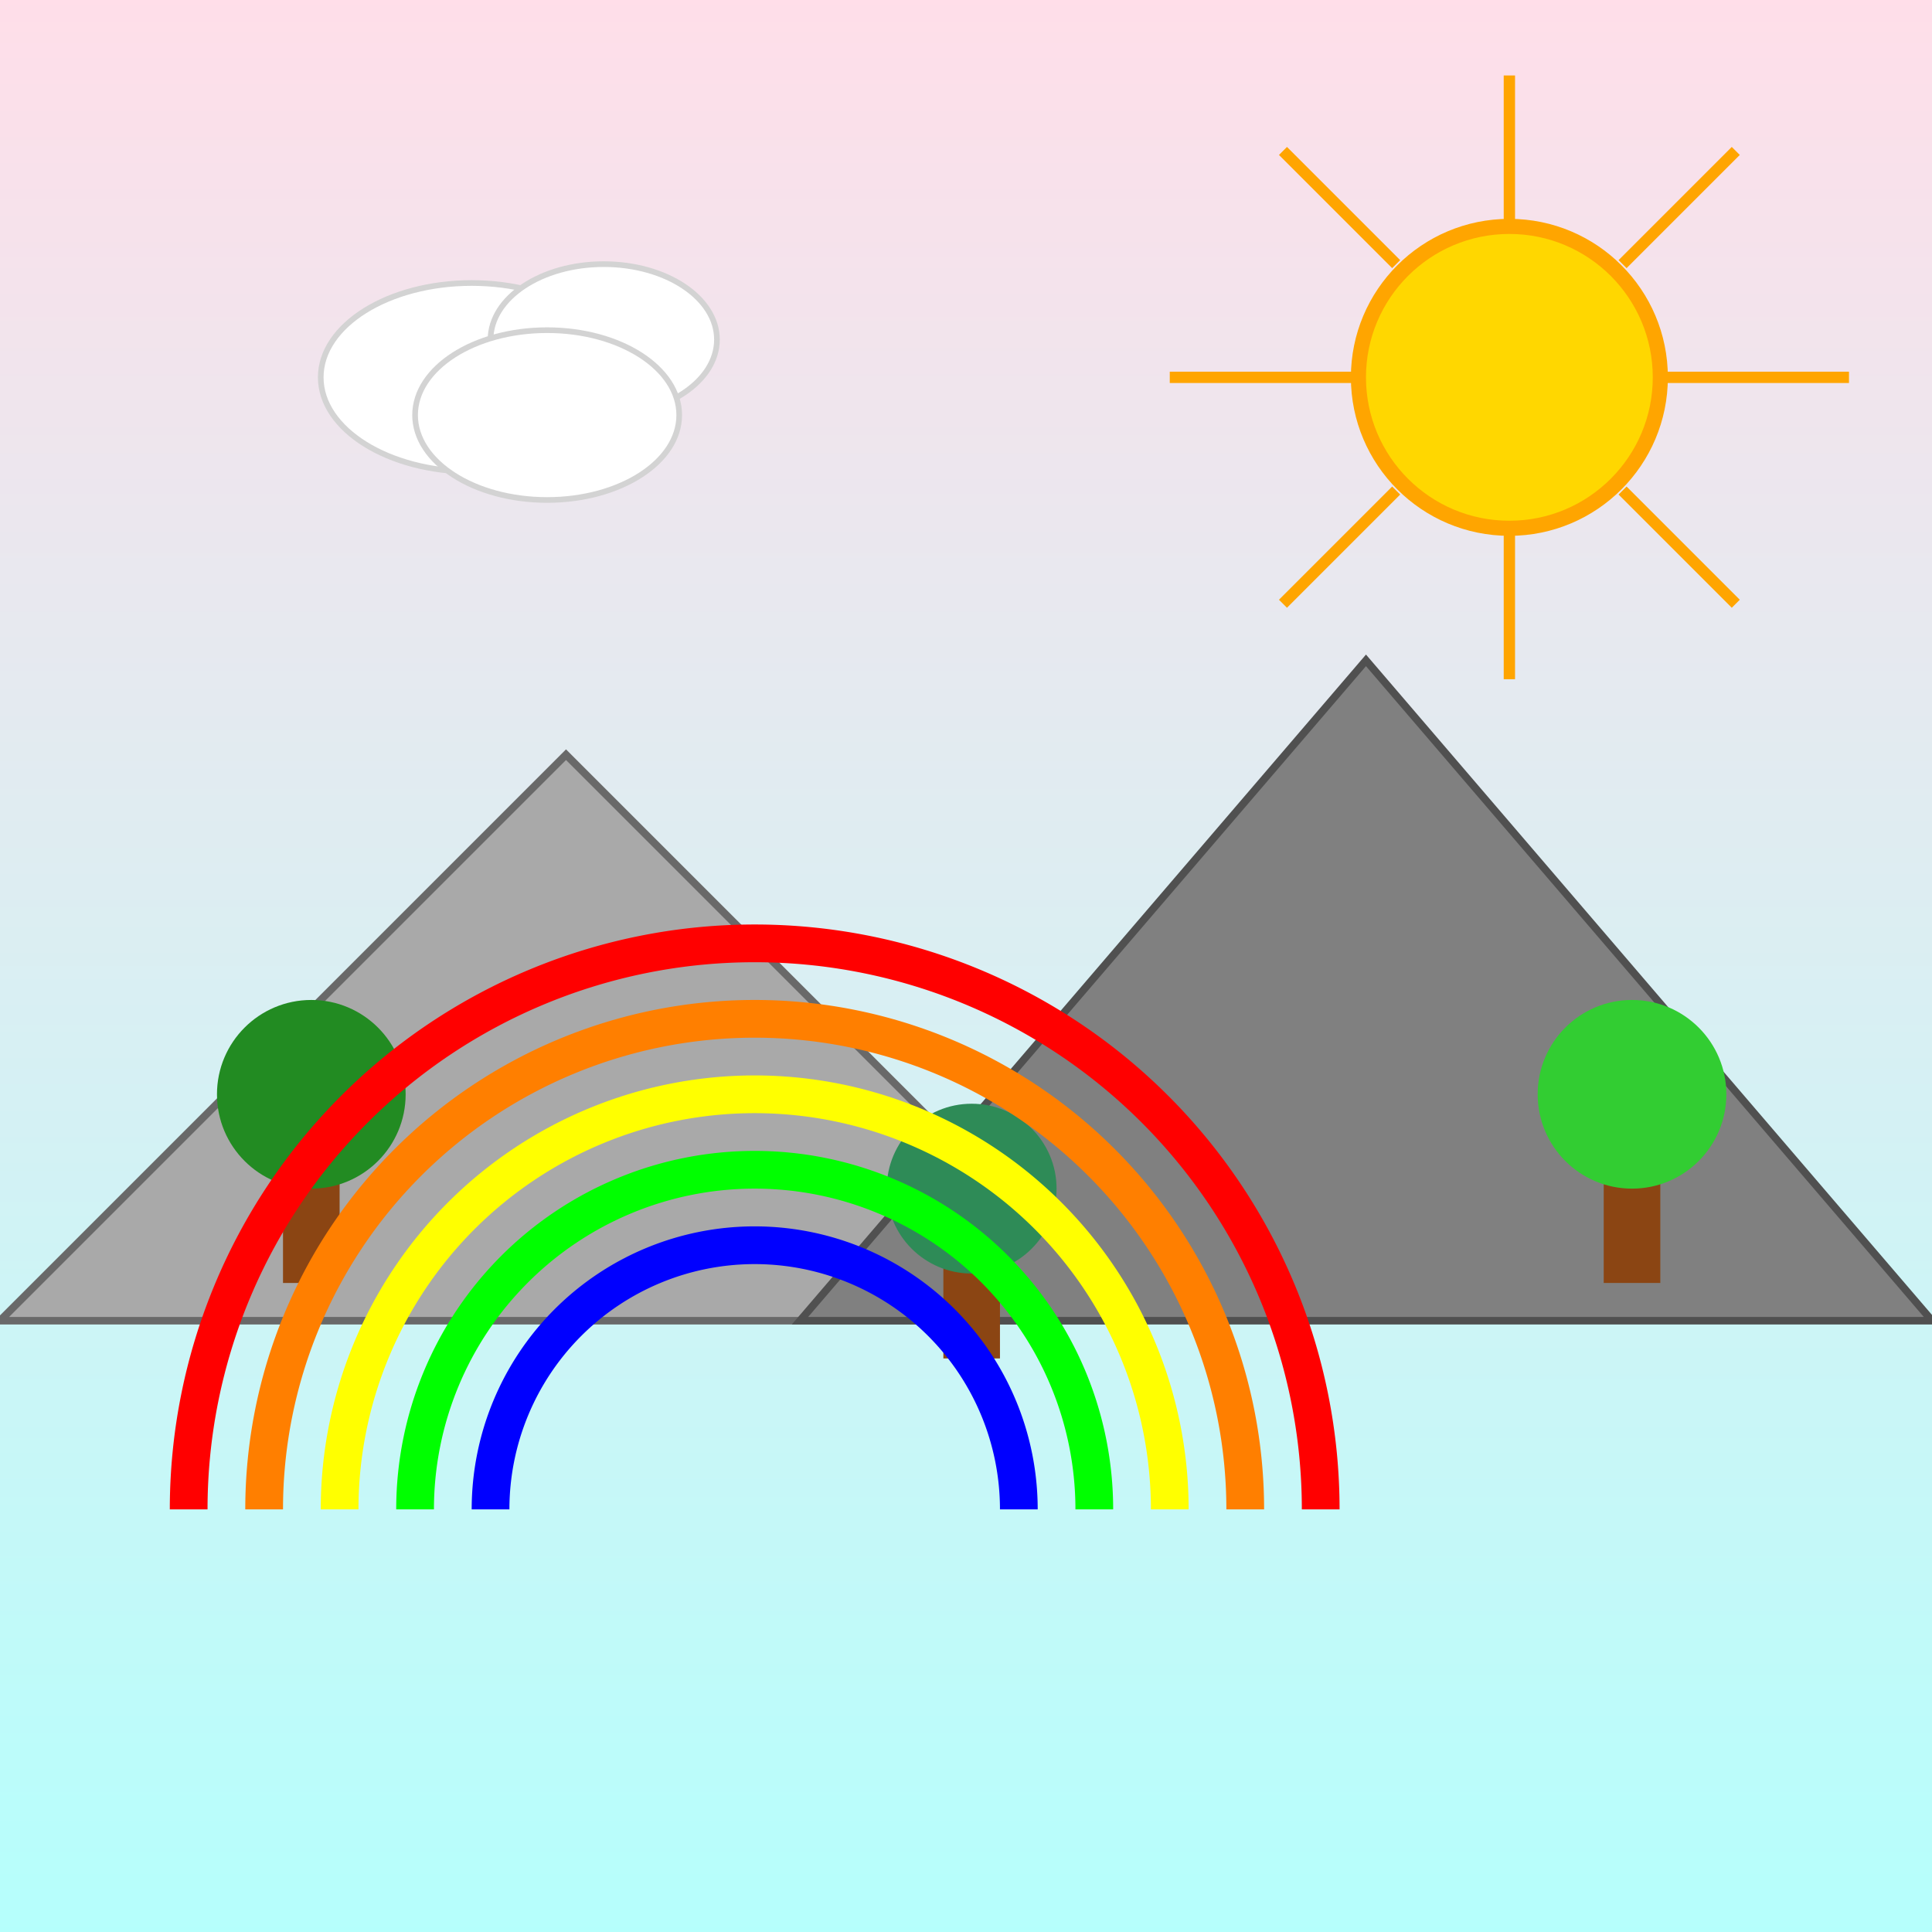 <!--

Generated by DrawGPT.
Free, open source, AI generated images in SVG, PNG, and HTML Canvas format.
https://drawgpt.ai

Created: 2025-05-07T20:20:22+00:00
-->
<svg   viewBox="0 0 1024 1024" xmlns="http://www.w3.org/2000/svg" xmlns:xlink="http://www.w3.org/1999/xlink">
  <rect x="0" y="0" width="1024" height="1024" fill="#333333" stroke="none"/>
  <title id="title_001" class="title">Colorful Canvas Delight</title>
  <desc id="desc_001" class="description">Enjoy a playful 1024px canvas filled with vibrant skies, smiling sun, quirky mountains, and whimsical trees – a fun visual party!</desc>
  
  <!-- Background Gradient -->
  <defs id="defs_001" class="defs">
    <linearGradient id="grad_001" class="gradient" x1="0" y1="0" x2="0" y2="1">
      <stop id="stop_001" class="gradientStop" offset="0%" style="stop-color:#ffdee9;stop-opacity:1" />
      <stop id="stop_002" class="gradientStop" offset="100%" style="stop-color:#b5fffc;stop-opacity:1" />
    </linearGradient>
  </defs>
  <rect id="bg_rect_001" class="background" x="0" y="0" width="1024" height="1024" fill="url(#grad_001)" />

  <!-- Sun -->
  <circle id="sun_001" class="sun" cx="800" cy="200" r="80" fill="#FFD700" stroke="#FFA500" stroke-width="8" />

  <!-- Sun Rays -->
  <g id="sun_rays_001" class="sunRays">
    <line id="ray_001" class="ray" x1="800" y1="120" x2="800" y2="40" stroke="#FFA500" stroke-width="6" />
    <line id="ray_002" class="ray" x1="860" y1="140" x2="920" y2="80" stroke="#FFA500" stroke-width="6" />
    <line id="ray_003" class="ray" x1="880" y1="200" x2="980" y2="200" stroke="#FFA500" stroke-width="6" />
    <line id="ray_004" class="ray" x1="860" y1="260" x2="920" y2="320" stroke="#FFA500" stroke-width="6" />
    <line id="ray_005" class="ray" x1="800" y1="280" x2="800" y2="360" stroke="#FFA500" stroke-width="6" />
    <line id="ray_006" class="ray" x1="740" y1="260" x2="680" y2="320" stroke="#FFA500" stroke-width="6" />
    <line id="ray_007" class="ray" x1="720" y1="200" x2="620" y2="200" stroke="#FFA500" stroke-width="6" />
    <line id="ray_008" class="ray" x1="740" y1="140" x2="680" y2="80" stroke="#FFA500" stroke-width="6" />
  </g>

  <!-- Mountains -->
  <polygon id="mountain_001" class="mountain" points="0,700 300,400 600,700" fill="#A9A9A9" stroke="#696969" stroke-width="4" />
  <polygon id="mountain_002" class="mountain" points="424,700 724,350 1024,700" fill="#808080" stroke="#505050" stroke-width="4" />

  <!-- Clouds -->
  <g id="clouds_001" class="clouds">
    <ellipse id="cloud_001" class="cloud" cx="250" cy="200" rx="80" ry="50" fill="#FFFFFF" stroke="#D3D3D3" stroke-width="3" />
    <ellipse id="cloud_002" class="cloud" cx="320" cy="180" rx="60" ry="40" fill="#FFFFFF" stroke="#D3D3D3" stroke-width="3" />
    <ellipse id="cloud_003" class="cloud" cx="290" cy="220" rx="70" ry="45" fill="#FFFFFF" stroke="#D3D3D3" stroke-width="3" />
  </g>

  <!-- Trees -->
  <g id="trees_001" class="trees">
    <g id="tree_001" class="tree">
      <rect id="tree_trunk_001" class="treeTrunk" x="150" y="600" width="30" height="80" fill="#8B4513" />
      <circle id="tree_foliage_001" class="treeFoliage" cx="165" cy="580" r="50" fill="#228B22" />
    </g>
    <g id="tree_002" class="tree">
      <rect id="tree_trunk_002" class="treeTrunk" x="850" y="600" width="30" height="80" fill="#8B4513" />
      <circle id="tree_foliage_002" class="treeFoliage" cx="865" cy="580" r="50" fill="#32CD32" />
    </g>
    <g id="tree_003" class="tree">
      <rect id="tree_trunk_003" class="treeTrunk" x="500" y="650" width="30" height="70" fill="#8B4513" />
      <circle id="tree_foliage_003" class="treeFoliage" cx="515" cy="630" r="45" fill="#2E8B57" />
    </g>
  </g>

  <!-- Rainbow -->
  <path id="rainbow_001" class="rainbow" d="M 100 800 A 300 300 0 0 1 700 800" fill="none" stroke="#FF0000" stroke-width="20" />
  <path id="rainbow_002" class="rainbow" d="M 140 800 A 260 260 0 0 1 660 800" fill="none" stroke="#FF7F00" stroke-width="20" />
  <path id="rainbow_003" class="rainbow" d="M 180 800 A 220 220 0 0 1 620 800" fill="none" stroke="#FFFF00" stroke-width="20" />
  <path id="rainbow_004" class="rainbow" d="M 220 800 A 180 180 0 0 1 580 800" fill="none" stroke="#00FF00" stroke-width="20" />
  <path id="rainbow_005" class="rainbow" d="M 260 800 A 140 140 0 0 1 540 800" fill="none" stroke="#0000FF" stroke-width="20" />

</svg>